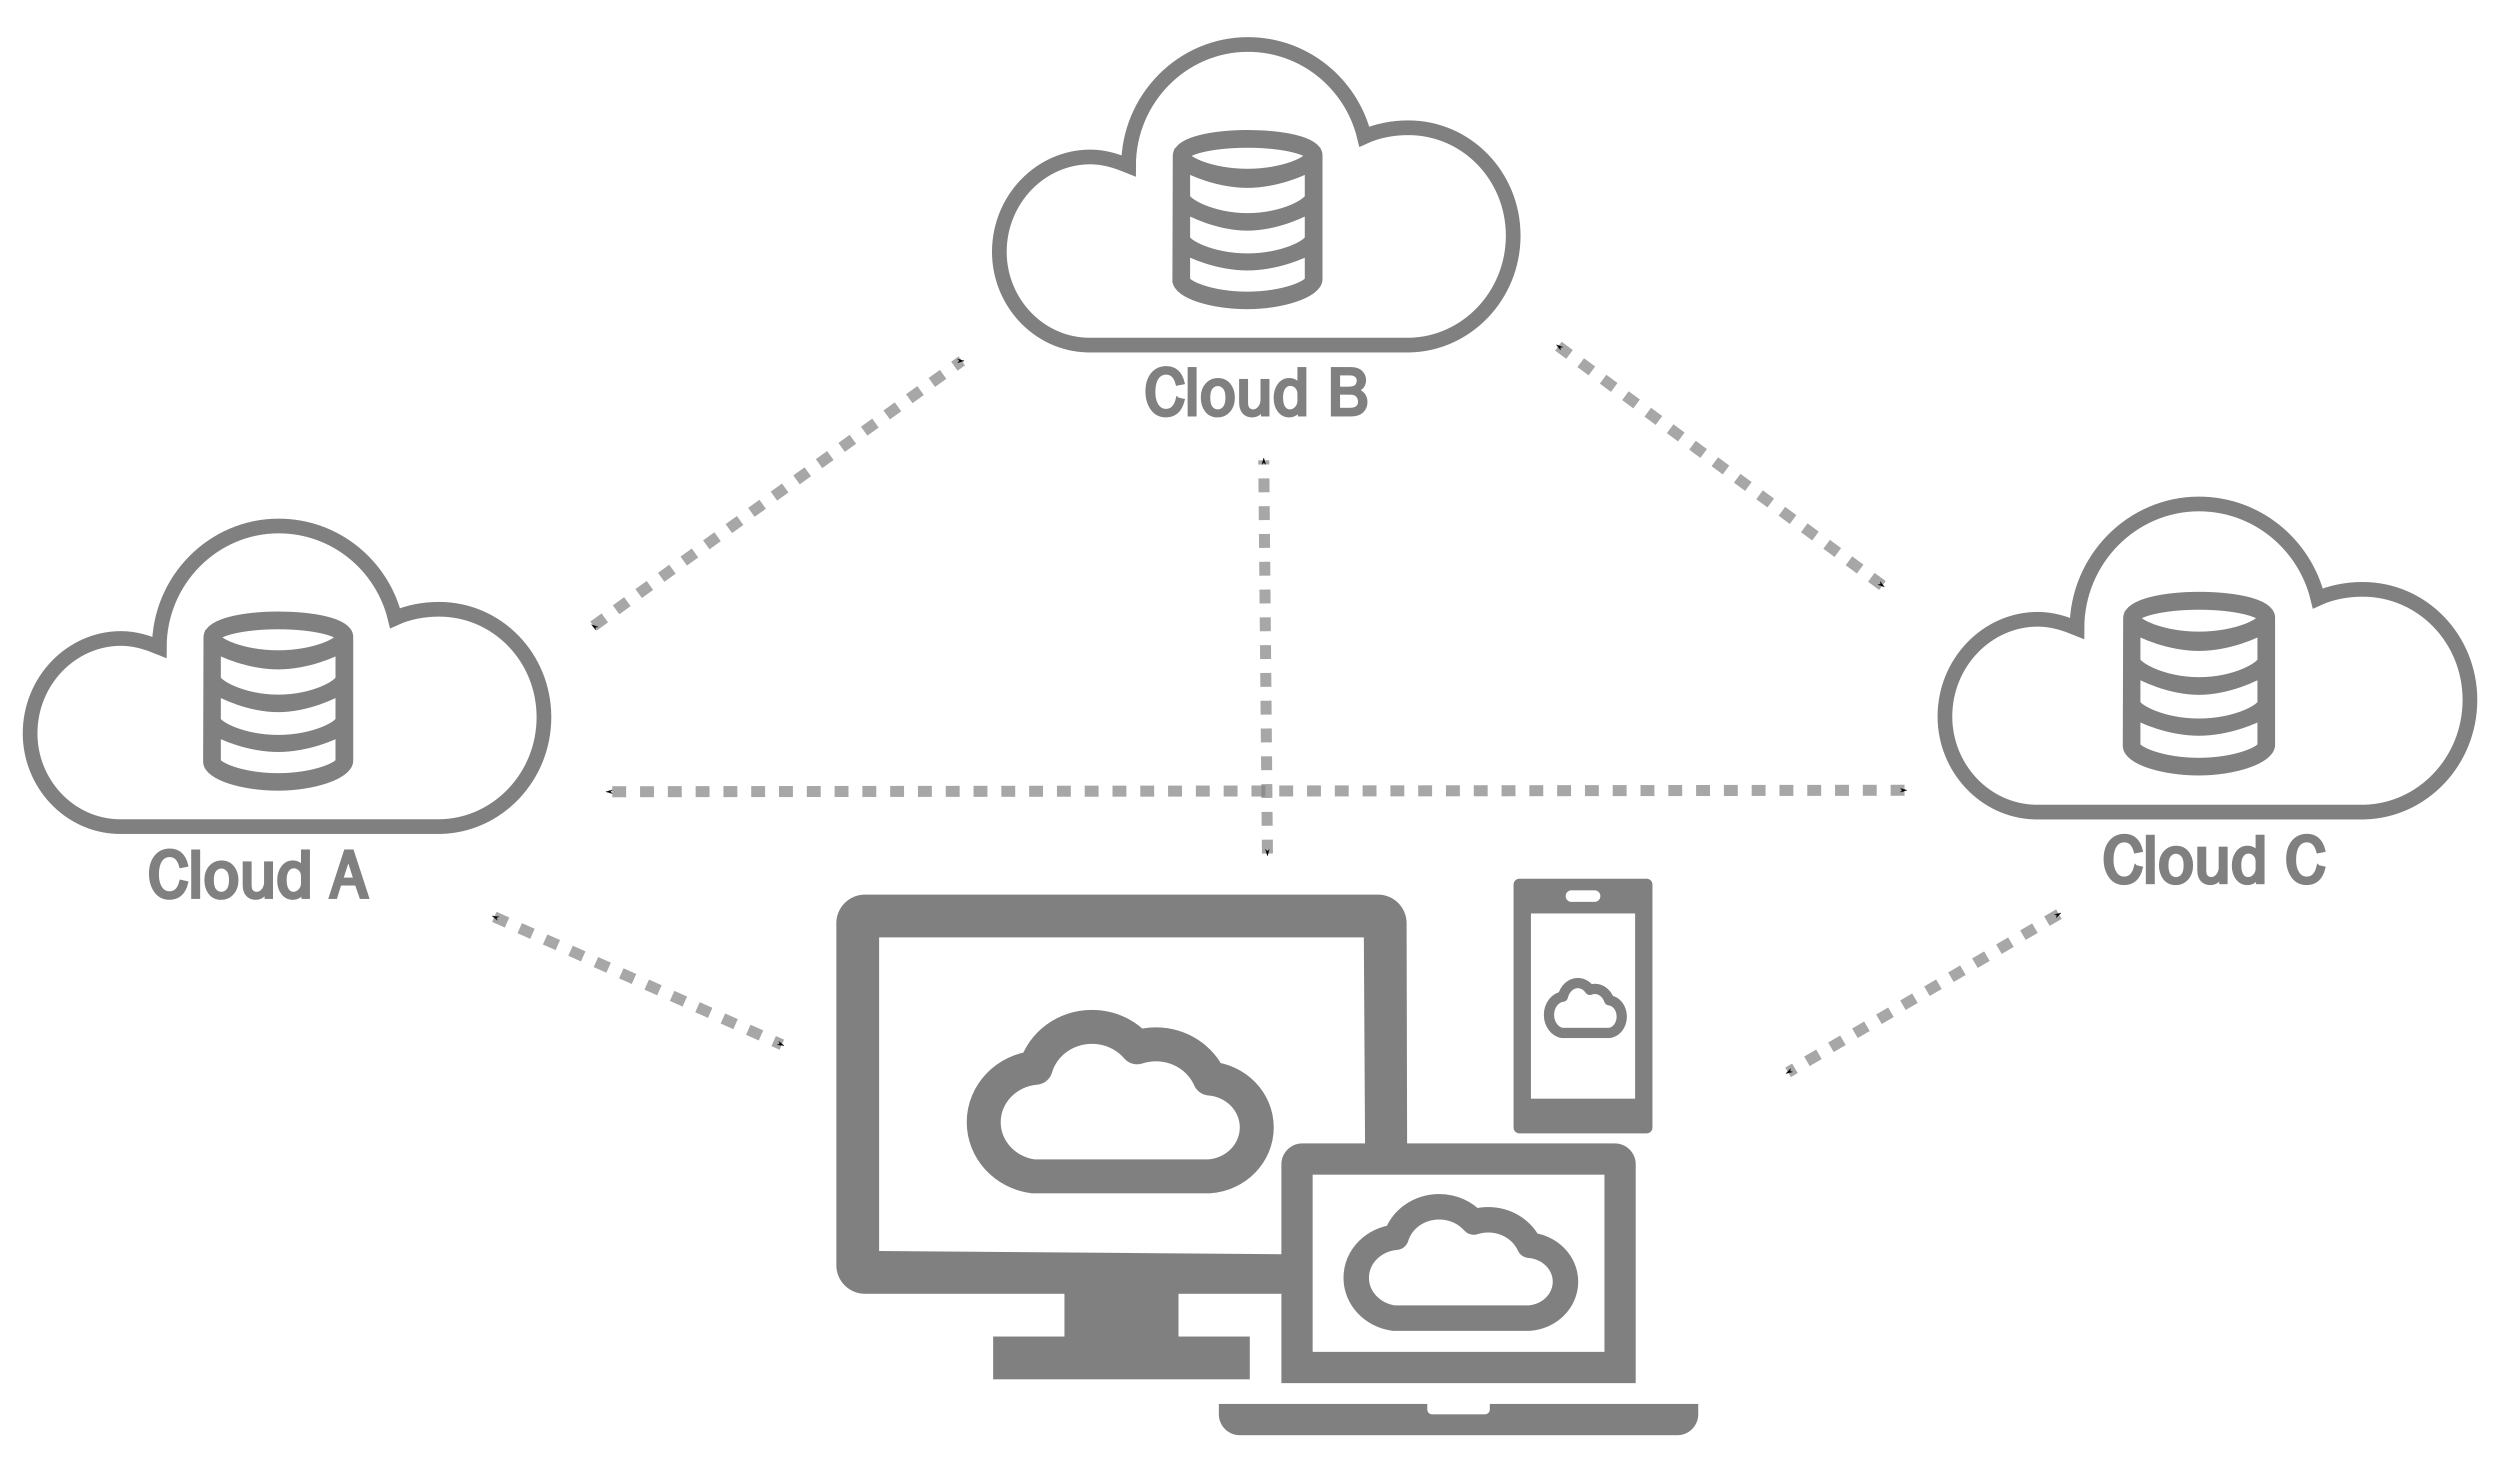 <?xml version="1.0" encoding="UTF-8" standalone="no"?> <svg xmlns:inkscape="http://www.inkscape.org/namespaces/inkscape" xmlns:sodipodi="http://sodipodi.sourceforge.net/DTD/sodipodi-0.dtd" xmlns="http://www.w3.org/2000/svg" xmlns:svg="http://www.w3.org/2000/svg" xmlns:rdf="http://www.w3.org/1999/02/22-rdf-syntax-ns#" xmlns:cc="http://creativecommons.org/ns#" xmlns:dc="http://purl.org/dc/elements/1.1/" width="680" height="400" viewBox="0 0 179.917 105.833" version="1.1" id="svg8" inkscape:version="1.1 (c68e22c387, 2021-05-23)" sodipodi:docname="cloud-only-grey.svg" inkscape:export-filename="C:\Users\mk-notebook\Pictures\Website\Cloud-white.png" inkscape:export-xdpi="96" inkscape:export-ydpi="96"><defs id="defs2"><marker style="overflow:visible" id="Arrow1Sstart" refX="0.0" refY="0.0" orient="auto" inkscape:stockid="Arrow1Sstart" inkscape:isstock="true"><path transform="scale(0.2) translate(6,0)" style="fill-rule:evenodd;fill:context-stroke;stroke:context-stroke;stroke-width:1.0pt" d="M 0.0,0.0 L 5.0,-5.0 L -12.5,0.0 L 5.0,5.0 L 0.0,0.0 z " id="path1550"></path></marker><marker style="overflow:visible;" id="Arrow1Mend" refX="0.0" refY="0.0" orient="auto" inkscape:stockid="Arrow1Mend" inkscape:isstock="true"><path transform="scale(0.4) rotate(180) translate(10,0)" style="fill-rule:evenodd;fill:context-stroke;stroke:context-stroke;stroke-width:1.0pt;" d="M 0.0,0.0 L 5.0,-5.0 L -12.5,0.0 L 5.0,5.0 L 0.0,0.0 z " id="path1547"></path></marker><marker style="overflow:visible" id="marker8414" refX="0.0" refY="0.0" orient="auto" inkscape:stockid="Arrow1Mstart" inkscape:isstock="true"><path transform="scale(0.4) translate(10,0)" style="fill-rule:evenodd;fill:context-stroke;stroke:context-stroke;stroke-width:1.0pt" d="M 0.0,0.0 L 5.0,-5.0 L -12.5,0.0 L 5.0,5.0 L 0.0,0.0 z " id="path8412"></path></marker><marker style="overflow:visible" id="Arrow1Mstart" refX="0.0" refY="0.0" orient="auto" inkscape:stockid="Arrow1Mstart" inkscape:isstock="true"><path transform="scale(0.4) translate(10,0)" style="fill-rule:evenodd;fill:context-stroke;stroke:context-stroke;stroke-width:1.0pt" d="M 0.0,0.0 L 5.0,-5.0 L -12.5,0.0 L 5.0,5.0 L 0.0,0.0 z " id="path1544"></path></marker><marker style="overflow:visible;" id="Arrow1Send" refX="0.0" refY="0.0" orient="auto" inkscape:stockid="Arrow1Send" inkscape:isstock="true"><path transform="scale(0.2) rotate(180) translate(6,0)" style="fill-rule:evenodd;fill:context-stroke;stroke:context-stroke;stroke-width:1.0pt;" d="M 0.0,0.0 L 5.0,-5.0 L -12.5,0.0 L 5.0,5.0 L 0.0,0.0 z " id="path1553"></path></marker><marker inkscape:stockid="marker19056" orient="auto" refY="0" refX="0" id="marker19056" style="overflow:visible" inkscape:isstock="true"><path id="path19054" d="M 0,0 5,-5 -12.5,0 5,5 Z" style="fill:#ffffff;fill-opacity:1;fill-rule:evenodd;stroke:#808080;stroke-width:1pt;stroke-opacity:1" transform="matrix(-0.2,0,0,-0.2,-1.2,0)"></path></marker><marker inkscape:stockid="marker19046" orient="auto" refY="0" refX="0" id="marker19046" style="overflow:visible" inkscape:isstock="true"><path id="path19044" d="M 0,0 5,-5 -12.5,0 5,5 Z" style="fill:#ffffff;fill-opacity:1;fill-rule:evenodd;stroke:#808080;stroke-width:1pt;stroke-opacity:1" transform="matrix(0.2,0,0,0.2,1.2,0)"></path></marker><marker inkscape:isstock="true" style="overflow:visible" id="marker7100" refX="0" refY="0" orient="auto" inkscape:stockid="marker7100"><path transform="matrix(0.2,0,0,0.2,1.2,0)" style="fill:#ffffff;fill-opacity:1;fill-rule:evenodd;stroke:#808080;stroke-width:1pt;stroke-opacity:1" d="M 0,0 5,-5 -12.5,0 5,5 Z" id="path7098"></path></marker><marker inkscape:isstock="true" style="overflow:visible" id="marker8918" refX="0" refY="0" orient="auto" inkscape:stockid="marker8918"><path transform="matrix(-0.2,0,0,-0.2,-1.2,0)" style="fill:#ffffff;fill-opacity:1;fill-rule:evenodd;stroke:#808080;stroke-width:1pt;stroke-opacity:1" d="M 0,0 5,-5 -12.5,0 5,5 Z" id="path8916"></path></marker><marker inkscape:isstock="true" style="overflow:visible" id="marker7120" refX="0" refY="0" orient="auto" inkscape:stockid="Arrow1Sstart"><path transform="matrix(0.2,0,0,0.2,1.2,0)" style="fill:#ffffff;fill-opacity:1;fill-rule:evenodd;stroke:#ffffff;stroke-width:1pt;stroke-opacity:1" d="M 0,0 5,-5 -12.5,0 5,5 Z" id="path7118"></path></marker><marker inkscape:isstock="true" style="overflow:visible" id="marker10426" refX="0" refY="0" orient="auto" inkscape:stockid="Arrow1Send"><path transform="matrix(-0.2,0,0,-0.2,-1.2,0)" style="fill:#ffffff;fill-opacity:1;fill-rule:evenodd;stroke:#ffffff;stroke-width:1pt;stroke-opacity:1" d="M 0,0 5,-5 -12.5,0 5,5 Z" id="path10424"></path></marker><marker inkscape:isstock="true" style="overflow:visible" id="marker7130" refX="0" refY="0" orient="auto" inkscape:stockid="Arrow1Sstart"><path transform="matrix(0.2,0,0,0.2,1.2,0)" style="fill:#ffffff;fill-opacity:1;fill-rule:evenodd;stroke:#ffffff;stroke-width:1pt;stroke-opacity:1" d="M 0,0 5,-5 -12.5,0 5,5 Z" id="path7128"></path></marker><marker inkscape:isstock="true" style="overflow:visible" id="marker10416" refX="0" refY="0" orient="auto" inkscape:stockid="Arrow1Send"><path transform="matrix(-0.2,0,0,-0.2,-1.2,0)" style="fill:#ffffff;fill-opacity:1;fill-rule:evenodd;stroke:#ffffff;stroke-width:1pt;stroke-opacity:1" d="M 0,0 5,-5 -12.5,0 5,5 Z" id="path10414"></path></marker><marker inkscape:isstock="true" style="overflow:visible" id="marker7140" refX="0" refY="0" orient="auto" inkscape:stockid="Arrow1Sstart"><path transform="matrix(0.2,0,0,0.2,1.2,0)" style="fill:#ffffff;fill-opacity:1;fill-rule:evenodd;stroke:#ffffff;stroke-width:1pt;stroke-opacity:1" d="M 0,0 5,-5 -12.5,0 5,5 Z" id="path7138"></path></marker><marker inkscape:isstock="true" style="overflow:visible" id="marker10406" refX="0" refY="0" orient="auto" inkscape:stockid="Arrow1Send"><path transform="matrix(-0.2,0,0,-0.2,-1.2,0)" style="fill:#ffffff;fill-opacity:1;fill-rule:evenodd;stroke:#ffffff;stroke-width:1pt;stroke-opacity:1" d="M 0,0 5,-5 -12.5,0 5,5 Z" id="path10404"></path></marker><marker inkscape:isstock="true" style="overflow:visible" id="marker7150" refX="0" refY="0" orient="auto" inkscape:stockid="marker7150"><path transform="matrix(0.2,0,0,0.2,1.2,0)" style="fill:#ffffff;fill-opacity:1;fill-rule:evenodd;stroke:#808080;stroke-width:1pt;stroke-opacity:1" d="M 0,0 5,-5 -12.5,0 5,5 Z" id="path7148"></path></marker><marker inkscape:isstock="true" style="overflow:visible" id="marker10396" refX="0" refY="0" orient="auto" inkscape:stockid="marker10396"><path transform="matrix(-0.2,0,0,-0.2,-1.2,0)" style="fill:#ffffff;fill-opacity:1;fill-rule:evenodd;stroke:#808080;stroke-width:1pt;stroke-opacity:1" d="M 0,0 5,-5 -12.5,0 5,5 Z" id="path10394"></path></marker><marker inkscape:isstock="true" style="overflow:visible" id="marker11626" refX="0" refY="0" orient="auto" inkscape:stockid="marker11626"><path transform="matrix(0.2,0,0,0.2,1.2,0)" style="fill:#ffffff;fill-opacity:1;fill-rule:evenodd;stroke:#808080;stroke-width:1pt;stroke-opacity:1" d="M 0,0 5,-5 -12.5,0 5,5 Z" id="path11624"></path></marker><marker inkscape:isstock="true" style="overflow:visible" id="marker11936" refX="0" refY="0" orient="auto" inkscape:stockid="marker11936"><path transform="matrix(-0.2,0,0,-0.2,-1.2,0)" style="fill:#ffffff;fill-opacity:1;fill-rule:evenodd;stroke:#808080;stroke-width:1pt;stroke-opacity:1" d="M 0,0 5,-5 -12.5,0 5,5 Z" id="path11934"></path></marker><marker inkscape:isstock="true" style="overflow:visible" id="marker11646" refX="0" refY="0" orient="auto" inkscape:stockid="marker11646"><path transform="matrix(0.2,0,0,0.2,1.2,0)" style="fill:#ffffff;fill-opacity:1;fill-rule:evenodd;stroke:#808080;stroke-width:1pt;stroke-opacity:1" d="M 0,0 5,-5 -12.5,0 5,5 Z" id="path11644"></path></marker><marker inkscape:isstock="true" style="overflow:visible" id="marker11956" refX="0" refY="0" orient="auto" inkscape:stockid="marker11956"><path transform="matrix(-0.2,0,0,-0.2,-1.2,0)" style="fill:#ffffff;fill-opacity:1;fill-rule:evenodd;stroke:#808080;stroke-width:1pt;stroke-opacity:1" d="M 0,0 5,-5 -12.5,0 5,5 Z" id="path11954"></path></marker><marker inkscape:isstock="true" style="overflow:visible" id="marker11636" refX="0" refY="0" orient="auto" inkscape:stockid="Arrow1Sstart"><path transform="matrix(0.2,0,0,0.2,1.2,0)" style="fill:#ffffff;fill-opacity:1;fill-rule:evenodd;stroke:#ffffff;stroke-width:1pt;stroke-opacity:1" d="M 0,0 5,-5 -12.5,0 5,5 Z" id="path11634"></path></marker><marker inkscape:isstock="true" style="overflow:visible" id="marker11946" refX="0" refY="0" orient="auto" inkscape:stockid="Arrow1Send"><path transform="matrix(-0.2,0,0,-0.2,-1.2,0)" style="fill:#ffffff;fill-opacity:1;fill-rule:evenodd;stroke:#ffffff;stroke-width:1pt;stroke-opacity:1" d="M 0,0 5,-5 -12.5,0 5,5 Z" id="path11944"></path></marker><clipPath id="clip0"><rect x="592" y="312" width="112" height="112" id="rect18607"></rect></clipPath><clipPath id="clip1"><rect x="592" y="312" width="96" height="96" id="rect18610"></rect></clipPath><clipPath id="clip2"><rect x="592" y="312" width="96" height="96" id="rect18613"></rect></clipPath><clipPath id="clip3"><rect x="592" y="312" width="96" height="96" id="rect18616"></rect></clipPath><clipPath id="clip4"><rect x="608" y="328" width="96" height="96" id="rect18619"></rect></clipPath><clipPath id="clip5"><rect x="608" y="328" width="96" height="96" id="rect18622"></rect></clipPath><clipPath id="clip6"><rect x="608" y="328" width="96" height="96" id="rect18625"></rect></clipPath></defs><g transform="translate(-51.171,-13.22)" sodipodi:insensitive="true" style="display:none" inkscape:label="Background" inkscape:groupmode="layer" id="layer1"><rect style="fill:#ffffff;stroke:none;stroke-width:1;stroke-linecap:round;stroke-linejoin:round;stroke-dashoffset:1.1" id="rect833" width="297" height="210" x="-1.8096635e-14" y="2.5868196e-14"></rect></g><g transform="translate(-51.171,-13.22)" inkscape:label="Icons" id="layer3" inkscape:groupmode="layer" sodipodi:insensitive="true"><g transform="translate(-9.738,-3.212)" style="display:inline;fill:none;stroke:#ffffff;stroke-width:1.058;stroke-miterlimit:4;stroke-dasharray:none;stroke-opacity:1" id="g6839"><path sodipodi:nodetypes="ccscsssccssc" id="path29783" d="m 92.496,60.279 c -1.119,0 -2.238,0.219 -3.155,0.64 -0.917,-3.782 -4.292,-6.633 -8.383,-6.633 -4.696,0 -8.584,3.892 -8.584,8.734 -0.807,-0.329 -1.724,-0.64 -2.751,-0.64 -3.577,0 -6.548,3.052 -6.548,6.834 0,3.563 2.77,6.615 6.347,6.706 v 0 h 23.186 v 0 c 4.091,-0.091 7.447,-3.563 7.447,-7.876 0,-4.294 -3.357,-7.766 -7.557,-7.766" style="opacity:0.999;fill:none;fill-opacity:1;fill-rule:evenodd;stroke:#808080;stroke-width:1.058;stroke-miterlimit:4;stroke-dasharray:none;stroke-opacity:1"></path><g style="fill:none;fill-opacity:1;stroke:#ffffff;stroke-width:6.572;stroke-linecap:round;stroke-miterlimit:4;stroke-dasharray:none;stroke-opacity:1;paint-order:stroke markers fill" transform="matrix(-0.174,0,0,0.149,89.28,59.441)" id="Icons"><path sodipodi:nodetypes="sssssssssssscscsssccscssscscscsss" style="fill:none;fill-opacity:1;stroke:#808080;stroke-width:6.572;stroke-linecap:round;stroke-miterlimit:4;stroke-dasharray:none;stroke-opacity:1;paint-order:stroke markers fill" d="M 75.753,79.218 75.597,19.109 C 75.582,13.263 62.059,10 48,10 33.941,10 20.247,13.045 20.247,18.891 v 59.891 c 0,5.846 13.772,11.182 27.831,11.182 14.059,0 27.69,-4.9 27.675,-10.746 z M 48,12 c 15.453,0 27,3.7 27,7 0,3.3 -11.547,9.728 -27,9.728 C 32.547,28.728 21,22.3 21,19 21,15.7 32.547,12 48,12 Z M 21,22.46 c 4.529,3.62 16.033,8.923 27,8.923 10.967,0 22.471,-5.303 27,-8.923 V 39 C 75,42.3 63.375,50.146 47.922,50.146 32.469,50.146 21,42.3 21,39 Z m 0,20 c 4.529,3.62 16.033,9.577 27,9.577 10.967,0 22.471,-5.957 27,-9.577 V 59 C 75,62.3 63.453,69.601 48,69.601 32.547,69.601 21,62.3 21,59 Z M 21,79 V 62.46 c 4.529,3.62 16.033,8.813 27,8.813 10.967,0 22.471,-5.193 27,-8.813 V 79 C 75,82.3 63.531,88.073 48.078,88.073 32.625,88.073 21,82.3 21,79 Z" id="path1723"></path></g></g><g transform="translate(-9.738,-3.212)" style="display:inline;fill:none;stroke:#ffffff;stroke-width:1.058;stroke-miterlimit:4;stroke-dasharray:none;stroke-opacity:1" id="g6844"><path style="opacity:0.999;fill:none;fill-opacity:1;fill-rule:evenodd;stroke:#808080;stroke-width:1.058;stroke-miterlimit:4;stroke-dasharray:none;stroke-opacity:1" d="m 162.251,25.626 c -1.119,0 -2.238,0.219 -3.155,0.64 -0.917,-3.782 -4.292,-6.633 -8.383,-6.633 -4.696,0 -8.585,3.892 -8.585,8.734 -0.807,-0.329 -1.724,-0.64 -2.751,-0.64 -3.577,0 -6.548,3.052 -6.548,6.834 0,3.563 2.77,6.615 6.347,6.706 v 0 h 23.186 v 0 c 4.09,-0.091 7.447,-3.563 7.447,-7.876 0,-4.294 -3.357,-7.766 -7.557,-7.766" id="path1940" sodipodi:nodetypes="ccscsssccssc"></path><g id="g1944" transform="matrix(-0.174,0,0,0.149,159.036,24.788)" style="fill:none;fill-opacity:1;stroke:#ffffff;stroke-width:6.572;stroke-linecap:round;stroke-miterlimit:4;stroke-dasharray:none;stroke-opacity:1;paint-order:stroke markers fill"><path id="path1942" d="M 75.753,79.218 75.597,19.109 C 75.582,13.263 62.059,10 48,10 33.941,10 20.247,13.045 20.247,18.891 v 59.891 c 0,5.846 13.772,11.182 27.831,11.182 14.059,0 27.69,-4.9 27.675,-10.746 z M 48,12 c 15.453,0 27,3.7 27,7 0,3.3 -11.547,9.728 -27,9.728 C 32.547,28.728 21,22.3 21,19 21,15.7 32.547,12 48,12 Z M 21,22.46 c 4.529,3.62 16.033,8.923 27,8.923 10.967,0 22.471,-5.303 27,-8.923 V 39 C 75,42.3 63.375,50.146 47.922,50.146 32.469,50.146 21,42.3 21,39 Z m 0,20 c 4.529,3.62 16.033,9.577 27,9.577 10.967,0 22.471,-5.957 27,-9.577 V 59 C 75,62.3 63.453,69.601 48,69.601 32.547,69.601 21,62.3 21,59 Z M 21,79 V 62.46 c 4.529,3.62 16.033,8.813 27,8.813 10.967,0 22.471,-5.193 27,-8.813 V 79 C 75,82.3 63.531,88.073 48.078,88.073 32.625,88.073 21,82.3 21,79 Z" style="fill:none;fill-opacity:1;stroke:#808080;stroke-width:6.572;stroke-linecap:round;stroke-miterlimit:4;stroke-dasharray:none;stroke-opacity:1;paint-order:stroke markers fill" sodipodi:nodetypes="sssssssssssscscsssccscssscscscsss"></path></g></g><g transform="translate(-9.738,-3.212)" style="display:inline;fill:none;fill-opacity:1;stroke:#ffffff;stroke-width:1.058;stroke-miterlimit:4.15;stroke-dasharray:none;stroke-opacity:1" id="g6849"><path style="opacity:0.999;fill:none;fill-opacity:1;fill-rule:evenodd;stroke:#808080;stroke-width:1.058;stroke-miterlimit:4.15;stroke-dasharray:none;stroke-opacity:1" d="m 230.94,58.844 c -1.143,0 -2.287,0.225 -3.224,0.655 -0.937,-3.877 -4.386,-6.798 -8.565,-6.798 -4.798,0 -8.771,3.989 -8.771,8.952 -0.825,-0.337 -1.762,-0.655 -2.811,-0.655 -3.655,0 -6.691,3.127 -6.691,7.004 0,3.652 2.83,6.779 6.485,6.873 v 0 h 23.69 v 0 c 4.179,-0.094 7.609,-3.652 7.609,-8.071 0,-4.401 -3.43,-7.959 -7.722,-7.959" id="path1946" sodipodi:nodetypes="ccscsssccssc"></path><g id="g1950" transform="matrix(-0.177,0,0,0.153,227.655,57.985)" style="fill:none;fill-opacity:1;stroke:#ffffff;stroke-width:6.422;stroke-linecap:round;stroke-miterlimit:4.15;stroke-dasharray:none;stroke-opacity:1;paint-order:stroke markers fill"><path id="path1948" d="M 75.753,79.218 75.597,19.109 C 75.582,13.263 62.059,10 48,10 33.941,10 20.247,13.045 20.247,18.891 v 59.891 c 0,5.846 13.772,11.182 27.831,11.182 14.059,0 27.69,-4.9 27.675,-10.746 z M 48,12 c 15.453,0 27,3.7 27,7 0,3.3 -11.547,9.728 -27,9.728 C 32.547,28.728 21,22.3 21,19 21,15.7 32.547,12 48,12 Z M 21,22.46 c 4.529,3.62 16.033,8.923 27,8.923 10.967,0 22.471,-5.303 27,-8.923 V 39 C 75,42.3 63.375,50.146 47.922,50.146 32.469,50.146 21,42.3 21,39 Z m 0,20 c 4.529,3.62 16.033,9.577 27,9.577 10.967,0 22.471,-5.957 27,-9.577 V 59 C 75,62.3 63.453,69.601 48,69.601 32.547,69.601 21,62.3 21,59 Z M 21,79 V 62.46 c 4.529,3.62 16.033,8.813 27,8.813 10.967,0 22.471,-5.193 27,-8.813 V 79 C 75,82.3 63.531,88.073 48.078,88.073 32.625,88.073 21,82.3 21,79 Z" style="fill:none;fill-opacity:1;stroke:#808080;stroke-width:6.422;stroke-linecap:round;stroke-miterlimit:4.15;stroke-dasharray:none;stroke-opacity:1;paint-order:stroke markers fill" sodipodi:nodetypes="sssssssssssscscsssccscssscscscsss"></path></g></g><g style="font-style:normal;font-weight:normal;font-size:10.583px;line-height:1.25;font-family:sans-serif;text-align:center;text-anchor:middle;fill:#ffffff;fill-opacity:1;stroke:#ffffff;stroke-width:0.265;stroke-miterlimit:4.6;stroke-dasharray:none;stroke-opacity:1" id="text13704" aria-label="Cloud A" transform="translate(-3.365,-2.328)"><path id="path19511" style="font-style:normal;font-variant:normal;font-weight:normal;font-stretch:normal;font-size:4.939px;font-family:'Franklin Gothic Book';-inkscape-font-specification:'Franklin Gothic Book, Normal';font-variant-ligatures:normal;font-variant-caps:normal;font-variant-numeric:normal;font-variant-east-asian:normal;text-align:center;text-anchor:middle;fill:#808080;fill-opacity:1;stroke:#808080;stroke-width:0.265;stroke-miterlimit:4.6;stroke-dasharray:none;stroke-opacity:1" d="m 67.571,79 0.376,0.084 q -0.27,1.088 -1.22,1.088 -0.625,0 -0.982,-0.504 -0.355,-0.504 -0.355,-1.24 0,-0.76 0.371,-1.22 0.371,-0.461 0.996,-0.461 0.926,0 1.189,1.059 l -0.388,0.077 q -0.212,-0.786 -0.803,-0.786 -0.436,0 -0.678,0.367 -0.239,0.364 -0.239,1.025 0,0.605 0.246,0.972 0.246,0.364 0.651,0.364 0.629,0 0.834,-0.825 z"></path><path id="path19513" style="font-style:normal;font-variant:normal;font-weight:normal;font-stretch:normal;font-size:4.939px;font-family:'Franklin Gothic Book';-inkscape-font-specification:'Franklin Gothic Book, Normal';font-variant-ligatures:normal;font-variant-caps:normal;font-variant-numeric:normal;font-variant-east-asian:normal;text-align:center;text-anchor:middle;fill:#808080;fill-opacity:1;stroke:#808080;stroke-width:0.265;stroke-miterlimit:4.6;stroke-dasharray:none;stroke-opacity:1" d="m 68.808,80.107 h -0.379 v -3.292 h 0.379 z"></path><path id="path19515" style="font-style:normal;font-variant:normal;font-weight:normal;font-stretch:normal;font-size:4.939px;font-family:'Franklin Gothic Book';-inkscape-font-specification:'Franklin Gothic Book, Normal';font-variant-ligatures:normal;font-variant-caps:normal;font-variant-numeric:normal;font-variant-east-asian:normal;text-align:center;text-anchor:middle;fill:#808080;fill-opacity:1;stroke:#808080;stroke-width:0.265;stroke-miterlimit:4.6;stroke-dasharray:none;stroke-opacity:1" d="m 70.44,80.172 q -0.502,0 -0.784,-0.371 -0.28,-0.371 -0.28,-0.921 0,-0.581 0.316,-0.928 0.316,-0.347 0.786,-0.347 0.504,0 0.793,0.367 0.292,0.364 0.292,0.912 0,0.569 -0.314,0.931 -0.314,0.359 -0.81,0.359 z m 0.029,-0.311 q 0.289,0 0.485,-0.239 0.195,-0.239 0.195,-0.743 0,-0.506 -0.205,-0.733 -0.205,-0.229 -0.48,-0.229 -0.282,0 -0.477,0.232 -0.195,0.229 -0.195,0.728 0,0.528 0.195,0.757 0.195,0.227 0.482,0.227 z"></path><path id="path19517" style="font-style:normal;font-variant:normal;font-weight:normal;font-stretch:normal;font-size:4.939px;font-family:'Franklin Gothic Book';-inkscape-font-specification:'Franklin Gothic Book, Normal';font-variant-ligatures:normal;font-variant-caps:normal;font-variant-numeric:normal;font-variant-east-asian:normal;text-align:center;text-anchor:middle;fill:#808080;fill-opacity:1;stroke:#808080;stroke-width:0.265;stroke-miterlimit:4.6;stroke-dasharray:none;stroke-opacity:1" d="M 74.05,80.107 H 73.71 v -0.465 q -0.26,0.531 -0.777,0.531 -0.374,0 -0.588,-0.246 -0.212,-0.246 -0.212,-0.699 v -1.555 h 0.379 v 1.555 q 0,0.362 0.15,0.499 0.152,0.135 0.333,0.135 0.183,0 0.33,-0.104 0.15,-0.104 0.248,-0.294 0.099,-0.193 0.099,-0.42 v -1.372 h 0.379 z"></path><path id="path19519" style="font-style:normal;font-variant:normal;font-weight:normal;font-stretch:normal;font-size:4.939px;font-family:'Franklin Gothic Book';-inkscape-font-specification:'Franklin Gothic Book, Normal';font-variant-ligatures:normal;font-variant-caps:normal;font-variant-numeric:normal;font-variant-east-asian:normal;text-align:center;text-anchor:middle;fill:#808080;fill-opacity:1;stroke:#808080;stroke-width:0.265;stroke-miterlimit:4.6;stroke-dasharray:none;stroke-opacity:1" d="m 76.708,76.815 v 3.292 H 76.363 v -0.417 q -0.256,0.482 -0.769,0.482 -0.427,0 -0.702,-0.357 -0.275,-0.359 -0.275,-0.907 0,-0.559 0.273,-0.931 0.273,-0.374 0.723,-0.374 0.439,0 0.716,0.4 v -1.189 z m -0.379,1.797 q 0,-0.321 -0.195,-0.514 -0.195,-0.193 -0.456,-0.193 -0.282,0 -0.465,0.251 -0.181,0.251 -0.181,0.704 0,0.49 0.166,0.745 0.169,0.256 0.461,0.256 0.265,0 0.468,-0.222 0.203,-0.222 0.203,-0.521 z"></path><path id="path19521" style="font-style:normal;font-variant:normal;font-weight:normal;font-stretch:normal;font-size:4.939px;font-family:'Franklin Gothic Book';-inkscape-font-specification:'Franklin Gothic Book, Normal';font-variant-ligatures:normal;font-variant-caps:normal;font-variant-numeric:normal;font-variant-east-asian:normal;text-align:center;text-anchor:middle;fill:#808080;fill-opacity:1;stroke:#808080;stroke-width:0.265;stroke-miterlimit:4.6;stroke-dasharray:none;stroke-opacity:1" d="M 80.952,80.107 H 80.53 L 80.198,79.145 h -1.218 l -0.294,0.962 h -0.345 l 1.068,-3.292 h 0.47 z m -0.842,-1.271 -0.506,-1.582 -0.511,1.582 z"></path></g><g style="font-style:normal;font-weight:normal;font-size:10.583px;line-height:1.25;font-family:sans-serif;fill:#ffffff;fill-opacity:1;stroke:#ffffff;stroke-width:0.265;stroke-miterlimit:4.6;stroke-dasharray:none;stroke-opacity:1" id="text13708" aria-label="Cloud C" transform="translate(-3.365,-2.328)"><path id="path19498" style="font-style:normal;font-variant:normal;font-weight:normal;font-stretch:normal;font-size:4.939px;font-family:'Franklin Gothic Book';-inkscape-font-specification:'Franklin Gothic Book, Normal';font-variant-ligatures:normal;font-variant-caps:normal;font-variant-numeric:normal;font-variant-east-asian:normal;text-align:center;text-anchor:middle;fill:#808080;fill-opacity:1;stroke:#808080;stroke-width:0.265;stroke-miterlimit:4.6;stroke-dasharray:none;stroke-opacity:1" d="m 208.238,77.94 0.376,0.084 q -0.27,1.088 -1.22,1.088 -0.625,0 -0.982,-0.504 -0.354,-0.504 -0.354,-1.24 0,-0.76 0.371,-1.22 0.371,-0.461 0.996,-0.461 0.926,0 1.189,1.059 l -0.388,0.077 q -0.212,-0.786 -0.803,-0.786 -0.436,0 -0.678,0.367 -0.239,0.364 -0.239,1.025 0,0.605 0.246,0.972 0.246,0.364 0.651,0.364 0.629,0 0.834,-0.825 z"></path><path id="path19500" style="font-style:normal;font-variant:normal;font-weight:normal;font-stretch:normal;font-size:4.939px;font-family:'Franklin Gothic Book';-inkscape-font-specification:'Franklin Gothic Book, Normal';font-variant-ligatures:normal;font-variant-caps:normal;font-variant-numeric:normal;font-variant-east-asian:normal;text-align:center;text-anchor:middle;fill:#808080;fill-opacity:1;stroke:#808080;stroke-width:0.265;stroke-miterlimit:4.6;stroke-dasharray:none;stroke-opacity:1" d="m 209.475,79.047 h -0.379 v -3.292 h 0.379 z"></path><path id="path19502" style="font-style:normal;font-variant:normal;font-weight:normal;font-stretch:normal;font-size:4.939px;font-family:'Franklin Gothic Book';-inkscape-font-specification:'Franklin Gothic Book, Normal';font-variant-ligatures:normal;font-variant-caps:normal;font-variant-numeric:normal;font-variant-east-asian:normal;text-align:center;text-anchor:middle;fill:#808080;fill-opacity:1;stroke:#808080;stroke-width:0.265;stroke-miterlimit:4.6;stroke-dasharray:none;stroke-opacity:1" d="m 211.108,79.112 q -0.502,0 -0.784,-0.371 -0.28,-0.371 -0.28,-0.921 0,-0.581 0.316,-0.928 0.316,-0.347 0.786,-0.347 0.504,0 0.793,0.367 0.292,0.364 0.292,0.912 0,0.569 -0.314,0.931 -0.314,0.359 -0.81,0.359 z m 0.029,-0.311 q 0.289,0 0.485,-0.239 0.195,-0.239 0.195,-0.743 0,-0.506 -0.205,-0.733 -0.205,-0.229 -0.48,-0.229 -0.282,0 -0.477,0.232 -0.195,0.229 -0.195,0.728 0,0.528 0.195,0.757 0.195,0.227 0.482,0.227 z"></path><path id="path19504" style="font-style:normal;font-variant:normal;font-weight:normal;font-stretch:normal;font-size:4.939px;font-family:'Franklin Gothic Book';-inkscape-font-specification:'Franklin Gothic Book, Normal';font-variant-ligatures:normal;font-variant-caps:normal;font-variant-numeric:normal;font-variant-east-asian:normal;text-align:center;text-anchor:middle;fill:#808080;fill-opacity:1;stroke:#808080;stroke-width:0.265;stroke-miterlimit:4.6;stroke-dasharray:none;stroke-opacity:1" d="m 214.718,79.047 h -0.34 v -0.465 q -0.26,0.531 -0.777,0.531 -0.374,0 -0.588,-0.246 -0.212,-0.246 -0.212,-0.699 V 76.611 h 0.379 v 1.555 q 0,0.362 0.15,0.499 0.152,0.135 0.333,0.135 0.183,0 0.33,-0.104 0.15,-0.104 0.248,-0.294 0.099,-0.193 0.099,-0.42 V 76.611 h 0.379 z"></path><path id="path19506" style="font-style:normal;font-variant:normal;font-weight:normal;font-stretch:normal;font-size:4.939px;font-family:'Franklin Gothic Book';-inkscape-font-specification:'Franklin Gothic Book, Normal';font-variant-ligatures:normal;font-variant-caps:normal;font-variant-numeric:normal;font-variant-east-asian:normal;text-align:center;text-anchor:middle;fill:#808080;fill-opacity:1;stroke:#808080;stroke-width:0.265;stroke-miterlimit:4.6;stroke-dasharray:none;stroke-opacity:1" d="m 217.376,75.755 v 3.292 h -0.345 v -0.417 q -0.256,0.482 -0.769,0.482 -0.427,0 -0.702,-0.357 -0.275,-0.359 -0.275,-0.907 0,-0.559 0.273,-0.931 0.273,-0.374 0.723,-0.374 0.439,0 0.716,0.4 v -1.189 z m -0.379,1.797 q 0,-0.321 -0.195,-0.514 -0.195,-0.193 -0.456,-0.193 -0.282,0 -0.465,0.251 -0.181,0.251 -0.181,0.704 0,0.49 0.166,0.745 0.169,0.256 0.461,0.256 0.265,0 0.468,-0.222 0.203,-0.222 0.203,-0.521 z"></path><path id="path19508" style="font-style:normal;font-variant:normal;font-weight:normal;font-stretch:normal;font-size:4.939px;font-family:'Franklin Gothic Book';-inkscape-font-specification:'Franklin Gothic Book, Normal';font-variant-ligatures:normal;font-variant-caps:normal;font-variant-numeric:normal;font-variant-east-asian:normal;text-align:center;text-anchor:middle;fill:#808080;fill-opacity:1;stroke:#808080;stroke-width:0.265;stroke-miterlimit:4.6;stroke-dasharray:none;stroke-opacity:1" d="m 221.376,77.94 0.376,0.084 q -0.27,1.088 -1.22,1.088 -0.625,0 -0.982,-0.504 -0.354,-0.504 -0.354,-1.24 0,-0.76 0.371,-1.22 0.371,-0.461 0.996,-0.461 0.926,0 1.189,1.059 l -0.388,0.077 q -0.212,-0.786 -0.803,-0.786 -0.436,0 -0.678,0.367 -0.239,0.364 -0.239,1.025 0,0.605 0.246,0.972 0.246,0.364 0.651,0.364 0.629,0 0.834,-0.825 z"></path></g><g style="font-style:normal;font-weight:normal;font-size:10.583px;line-height:1.25;font-family:sans-serif;text-align:center;text-anchor:middle;fill:#ffffff;fill-opacity:1;stroke:#ffffff;stroke-width:0.265;stroke-miterlimit:4.6;stroke-dasharray:none;stroke-opacity:1" id="text13712" aria-label="Cloud B" transform="translate(-3.365,-2.328)"><path id="path19485" style="font-style:normal;font-variant:normal;font-weight:normal;font-stretch:normal;font-size:4.939px;font-family:'Franklin Gothic Book';-inkscape-font-specification:'Franklin Gothic Book, Normal';font-variant-ligatures:normal;font-variant-caps:normal;font-variant-numeric:normal;font-variant-east-asian:normal;text-align:center;text-anchor:middle;fill:#808080;fill-opacity:1;stroke:#808080;stroke-width:0.265;stroke-miterlimit:4.6;stroke-dasharray:none;stroke-opacity:1" d="m 139.281,44.281 0.376,0.084 q -0.27,1.088 -1.22,1.088 -0.625,0 -0.982,-0.504 -0.354,-0.504 -0.354,-1.24 0,-0.76 0.371,-1.22 0.371,-0.461 0.996,-0.461 0.926,0 1.189,1.059 l -0.388,0.077 q -0.212,-0.786 -0.803,-0.786 -0.436,0 -0.678,0.367 -0.239,0.364 -0.239,1.025 0,0.605 0.246,0.972 0.246,0.364 0.651,0.364 0.629,0 0.834,-0.825 z"></path><path id="path19487" style="font-style:normal;font-variant:normal;font-weight:normal;font-stretch:normal;font-size:4.939px;font-family:'Franklin Gothic Book';-inkscape-font-specification:'Franklin Gothic Book, Normal';font-variant-ligatures:normal;font-variant-caps:normal;font-variant-numeric:normal;font-variant-east-asian:normal;text-align:center;text-anchor:middle;fill:#808080;fill-opacity:1;stroke:#808080;stroke-width:0.265;stroke-miterlimit:4.6;stroke-dasharray:none;stroke-opacity:1" d="m 140.518,45.388 h -0.379 v -3.292 h 0.379 z"></path><path id="path19489" style="font-style:normal;font-variant:normal;font-weight:normal;font-stretch:normal;font-size:4.939px;font-family:'Franklin Gothic Book';-inkscape-font-specification:'Franklin Gothic Book, Normal';font-variant-ligatures:normal;font-variant-caps:normal;font-variant-numeric:normal;font-variant-east-asian:normal;text-align:center;text-anchor:middle;fill:#808080;fill-opacity:1;stroke:#808080;stroke-width:0.265;stroke-miterlimit:4.6;stroke-dasharray:none;stroke-opacity:1" d="m 142.15,45.453 q -0.502,0 -0.784,-0.371 -0.28,-0.371 -0.28,-0.921 0,-0.581 0.316,-0.928 0.316,-0.347 0.786,-0.347 0.504,0 0.793,0.367 0.292,0.364 0.292,0.912 0,0.569 -0.314,0.931 -0.314,0.359 -0.81,0.359 z m 0.029,-0.311 q 0.289,0 0.485,-0.239 0.195,-0.239 0.195,-0.743 0,-0.506 -0.205,-0.733 -0.205,-0.229 -0.48,-0.229 -0.282,0 -0.477,0.232 -0.195,0.229 -0.195,0.728 0,0.528 0.195,0.757 0.195,0.227 0.482,0.227 z"></path><path id="path19491" style="font-style:normal;font-variant:normal;font-weight:normal;font-stretch:normal;font-size:4.939px;font-family:'Franklin Gothic Book';-inkscape-font-specification:'Franklin Gothic Book, Normal';font-variant-ligatures:normal;font-variant-caps:normal;font-variant-numeric:normal;font-variant-east-asian:normal;text-align:center;text-anchor:middle;fill:#808080;fill-opacity:1;stroke:#808080;stroke-width:0.265;stroke-miterlimit:4.6;stroke-dasharray:none;stroke-opacity:1" d="m 145.761,45.388 h -0.34 v -0.465 q -0.26,0.531 -0.777,0.531 -0.374,0 -0.588,-0.246 -0.212,-0.246 -0.212,-0.699 V 42.953 h 0.379 v 1.555 q 0,0.362 0.15,0.499 0.152,0.135 0.333,0.135 0.183,0 0.33,-0.104 0.15,-0.104 0.248,-0.294 0.099,-0.193 0.099,-0.42 V 42.953 h 0.379 z"></path><path id="path19493" style="font-style:normal;font-variant:normal;font-weight:normal;font-stretch:normal;font-size:4.939px;font-family:'Franklin Gothic Book';-inkscape-font-specification:'Franklin Gothic Book, Normal';font-variant-ligatures:normal;font-variant-caps:normal;font-variant-numeric:normal;font-variant-east-asian:normal;text-align:center;text-anchor:middle;fill:#808080;fill-opacity:1;stroke:#808080;stroke-width:0.265;stroke-miterlimit:4.6;stroke-dasharray:none;stroke-opacity:1" d="m 148.418,42.096 v 3.292 h -0.345 v -0.417 q -0.256,0.482 -0.769,0.482 -0.427,0 -0.702,-0.357 -0.275,-0.359 -0.275,-0.907 0,-0.559 0.273,-0.931 0.273,-0.374 0.723,-0.374 0.439,0 0.716,0.4 v -1.189 z m -0.379,1.797 q 0,-0.321 -0.195,-0.514 -0.195,-0.193 -0.456,-0.193 -0.282,0 -0.465,0.251 -0.181,0.251 -0.181,0.704 0,0.49 0.166,0.745 0.169,0.256 0.461,0.256 0.265,0 0.468,-0.222 0.203,-0.222 0.203,-0.521 z"></path><path id="path19495" style="font-style:normal;font-variant:normal;font-weight:normal;font-stretch:normal;font-size:4.939px;font-family:'Franklin Gothic Book';-inkscape-font-specification:'Franklin Gothic Book, Normal';font-variant-ligatures:normal;font-variant-caps:normal;font-variant-numeric:normal;font-variant-east-asian:normal;text-align:center;text-anchor:middle;fill:#808080;fill-opacity:1;stroke:#808080;stroke-width:0.265;stroke-miterlimit:4.6;stroke-dasharray:none;stroke-opacity:1" d="m 150.446,45.388 v -3.292 h 1.302 q 0.492,0 0.728,0.241 0.239,0.241 0.239,0.559 0,0.559 -0.584,0.743 0.347,0.089 0.516,0.318 0.169,0.229 0.169,0.518 0,0.388 -0.263,0.651 -0.26,0.26 -0.805,0.26 z m 0.398,-1.881 h 0.716 q 0.446,0 0.596,-0.169 0.15,-0.171 0.15,-0.4 0,-0.227 -0.162,-0.367 -0.159,-0.14 -0.477,-0.14 h -0.822 z m 0,1.519 h 0.883 q 0.323,0 0.499,-0.157 0.176,-0.157 0.176,-0.408 0,-0.176 -0.08,-0.326 -0.08,-0.152 -0.224,-0.234 -0.145,-0.082 -0.432,-0.082 h -0.822 z"></path></g><g id="g19738" transform="translate(-3.365,-2.328)"><path style="display:inline;overflow:visible;fill:none;stroke:#808080;stroke-width:2.444;stroke-linejoin:round;stroke-miterlimit:4.6;stroke-dasharray:none;stroke-opacity:1" d="m 141.596,93.166 c -0.634,-1.446 -2.13,-2.461 -3.871,-2.461 -0.475,0 -0.931,0.077 -1.357,0.216 -0.771,-0.899 -1.939,-1.472 -3.249,-1.472 -1.929,0 -3.554,1.245 -4.046,2.941 -2.097,0.18 -3.742,1.865 -3.742,3.918 0,1.99 1.544,3.633 3.548,3.898 h 12.678 c 1.914,-0.132 3.424,-1.658 3.424,-3.522 0,-1.851 -1.489,-3.368 -3.385,-3.518 z" id="path3485"></path><g style="fill:#ffffff;fill-opacity:1" id="g18644" clip-path="url(#clip5)" transform="matrix(0.375,0,0,0.375,-86.497,-32.665)"><g style="fill:#ffffff;fill-opacity:1" id="g18642" clip-path="url(#clip6)"><path style="fill:#808080;fill-opacity:1" id="path18638" d="m 684,388 h -56 v -34 h 56 z m 6,-36 c 0,-2.2 -1.8,-4 -4,-4 h -60 c -2.2,0 -4,1.8 -4,4 v 42 h 68 z"></path><path style="fill:#808080;fill-opacity:1" id="path18640" d="m 662,398 v 1 c 0,0.6 -0.4,1 -1,1 h -10 c -0.6,0 -1,-0.4 -1,-1 v -1 h -40 v 2 c 0,2.2 1.8,4 4,4 h 84 c 2.2,0 4,-1.8 4,-4 v -2 z"></path></g></g><path d="m 148.808,99.975 h 20.983 v 12.739 h -20.983 z" style="fill:#000000;fill-opacity:0;stroke:none;stroke-width:1.416;stroke-linecap:round;stroke-linejoin:round;stroke-miterlimit:4.15;stroke-dasharray:none;stroke-opacity:1" id="rect18699"></path><path id="path13685" d="m 164.604,105.165 c -0.486,-1.078 -1.632,-1.834 -2.967,-1.834 -0.364,0 -0.714,0.057 -1.04,0.161 -0.591,-0.67 -1.486,-1.097 -2.49,-1.097 -1.479,0 -2.724,0.928 -3.101,2.192 -1.608,0.134 -2.868,1.39 -2.868,2.919 0,1.483 1.183,2.707 2.719,2.904 h 9.717 c 1.467,-0.098 2.624,-1.235 2.624,-2.624 0,-1.379 -1.141,-2.509 -2.594,-2.621 z" style="display:inline;overflow:visible;fill:none;stroke:#808080;stroke-width:1.833;stroke-linejoin:round;stroke-miterlimit:4.6;stroke-dasharray:none;stroke-opacity:1"></path><g id="g18705" transform="matrix(1.462,0,0,1.462,-351.88,34.158)"><path style="fill:#808080;fill-opacity:1;stroke-width:0.142" d="m 358.474,41.352 h -5.128 v -9.116 h 5.128 z m -3.134,-10.256 h 1.14 c 0.157,0 0.285,0.128 0.285,0.285 0,0.157 -0.128,0.285 -0.285,0.285 h -1.14 c -0.157,0 -0.285,-0.128 -0.285,-0.285 0,-0.157 0.128,-0.285 0.285,-0.285 z m 3.703,-0.57 h -6.267 c -0.157,0 -0.285,0.128 -0.285,0.285 v 11.965 c 0,0.157 0.128,0.285 0.285,0.285 h 6.267 c 0.157,0 0.285,-0.128 0.285,-0.285 V 30.811 c 0,-0.157 -0.128,-0.285 -0.285,-0.285 z" id="path18689"></path><path id="rect18701" style="fill:#000000;fill-opacity:0;stroke:none;stroke-width:1;stroke-linecap:round;stroke-linejoin:round;stroke-miterlimit:4.15;stroke-dasharray:none;stroke-opacity:1" d="m 353.346,32.236 h 5.128 v 9.116 h -5.128 z"></path></g><path style="display:inline;overflow:visible;fill:none;stroke:#808080;stroke-width:0.739;stroke-linejoin:round;stroke-miterlimit:4.6;stroke-dasharray:none;stroke-opacity:1" d="m 170.347,87.535 c -0.169,-0.483 -0.568,-0.821 -1.032,-0.821 -0.127,0 -0.248,0.026 -0.362,0.072 -0.205,-0.3 -0.517,-0.491 -0.866,-0.491 -0.514,0 -0.947,0.416 -1.079,0.982 -0.559,0.06 -0.998,0.622 -0.998,1.307 0,0.664 0.412,1.212 0.946,1.301 h 3.38 c 0.51,-0.044 0.913,-0.553 0.913,-1.175 0,-0.618 -0.397,-1.124 -0.902,-1.174 z" id="path13687"></path><g clip-path="url(#clip1)" id="g18636" transform="matrix(0.513,0,0,0.513,-193.075,-87.308)" style="fill:#ffffff;fill-opacity:1"><g clip-path="url(#clip2)" id="g18634" style="fill:#ffffff;fill-opacity:1"><g clip-path="url(#clip3)" id="g18632" style="fill:#ffffff;fill-opacity:1"><path d="M 662.903,376.451 606,376 v -44 h 68 l 0.175,29.803 -9.494,1.731 z M 676,326 h -72 c -2.2,0 -4,1.8 -4,4 v 48 c 0,2.2 1.8,4 4,4 h 28 v 6 h -10 v 6 h 36 v -6 h -10 v -6 h 14.828 c 2.2,0 1.272,-17.611 2.196,-19.608 L 680.074,362.026 680,330 c -0.005,-2.2 -1.8,-4 -4,-4 z" id="path18630" style="fill:#808080;fill-opacity:1" sodipodi:nodetypes="cccccccsssssccccccccsscss"></path></g></g></g></g></g><g inkscape:groupmode="layer" id="layer2" inkscape:label="Pfeile"><path style="opacity:0.69;fill:none;stroke:#808080;stroke-width:0.794;stroke-linecap:butt;stroke-linejoin:miter;stroke-miterlimit:4;stroke-dasharray:1, 1;stroke-dashoffset:0;stroke-opacity:1;marker-start:url(#Arrow1Sstart);marker-end:url(#Arrow1Send)" d="m 93.885,58.273 c 0,0 10.035,-7.225 14.452,-10.405 4.417,-3.18 12.05,-8.676 12.05,-8.676" id="path6986" sodipodi:nodetypes="czc" transform="translate(-51.171,-13.22)"></path><path style="opacity:0.69;fill:none;stroke:#808080;stroke-width:0.794;stroke-linecap:butt;stroke-linejoin:miter;stroke-miterlimit:4;stroke-dasharray:1, 1;stroke-dashoffset:0;stroke-opacity:1;marker-start:url(#Arrow1Sstart);marker-end:url(#Arrow1Send)" d="M 199.344,79.006 179.849,90.393" id="path6994" sodipodi:nodetypes="cc" transform="translate(-51.171,-13.22)"></path><path style="opacity:0.69;fill:none;stroke:#808080;stroke-width:0.794;stroke-linecap:butt;stroke-linejoin:miter;stroke-miterlimit:4;stroke-dasharray:1, 1;stroke-dashoffset:0;stroke-opacity:1;marker-start:url(#Arrow1Sstart);marker-end:url(#Arrow1Send)" d="m 163.321,38.132 23.322,17.226" id="path7002" transform="translate(-51.171,-13.22)"></path><path style="opacity:0.69;fill:none;stroke:#808080;stroke-width:0.794;stroke-linecap:butt;stroke-linejoin:miter;stroke-miterlimit:4;stroke-dasharray:1, 1;stroke-dashoffset:0;stroke-opacity:1;marker-start:url(#Arrow1Sstart);marker-end:url(#Arrow1Send)" d="M 142.384,74.648 142.119,46.347" id="path11392" sodipodi:nodetypes="cc" transform="translate(-51.171,-13.22)"></path><path sodipodi:nodetypes="cc" style="opacity:0.69;fill:none;stroke:#808080;stroke-width:0.794;stroke-linecap:butt;stroke-linejoin:miter;stroke-miterlimit:4;stroke-dasharray:1, 1;stroke-dashoffset:0;stroke-opacity:1;marker-start:url(#Arrow1Sstart);marker-end:url(#Arrow1Send)" d="M 188.234,70.093 94.945,70.199" id="path11394" transform="translate(-51.171,-13.22)"></path><path sodipodi:nodetypes="cc" id="path19042" d="m 86.747,79.205 20.689,9.198" style="opacity:0.69;fill:none;stroke:#808080;stroke-width:0.794;stroke-linecap:butt;stroke-linejoin:miter;stroke-miterlimit:4;stroke-dasharray:1, 1;stroke-dashoffset:0;stroke-opacity:1;marker-start:url(#Arrow1Sstart);marker-end:url(#Arrow1Send)" transform="translate(-51.171,-13.22)"></path></g></svg> 